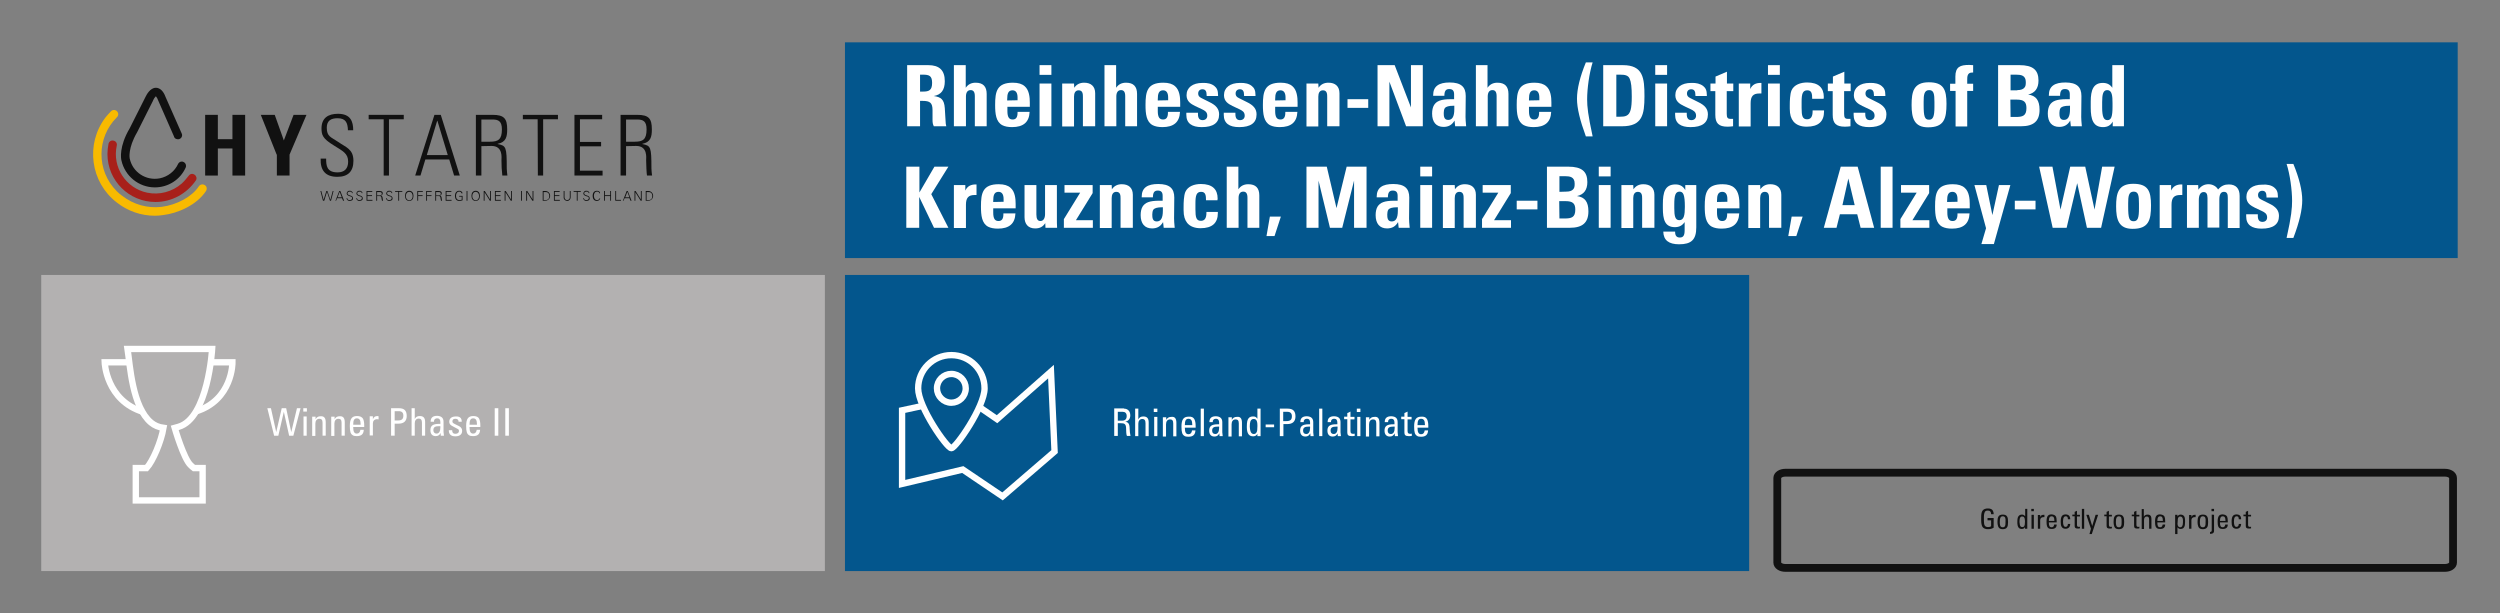 <?xml version="1.0" encoding="utf-8"?>
<!-- Generator: Adobe Illustrator 27.0.0, SVG Export Plug-In . SVG Version: 6.00 Build 0)  -->
<svg version="1.1" id="Ebene_1" xmlns="http://www.w3.org/2000/svg" xmlns:xlink="http://www.w3.org/1999/xlink" x="0px" y="0px"
	 viewBox="0 0 1182 290" style="enable-background:new 0 0 1182 290;" xml:space="preserve">
<rect x="0" y="0" width="1182" height="290" fill="#808080" stroke="none"/>
<style type="text/css">
	.st0{fill:#03568D;}
	.st1{fill:none;stroke:#FFFFFF;stroke-width:3;}
	.st2{enable-background:new    ;}
	.st3{fill:#FFFFFF;}
	.st4{fill:#B3B1B1;}
	.st5{fill:#A8201A;}
	.st6{fill:#F8BA00;}
	.st7{fill:#111111;}
	.st8{fill:none;}
	.st9{fill:none;stroke:#111111;stroke-width:3.691;}
</style>
<g id="Schrift_Pfade">
	<g id="Rheinhessen_00000072990808616623634180000009597812950113147315_">
		<g id="mitte_00000007416469390058354910000013197274519165621430_">
			
				<rect id="Rechteck_1550_00000026863153369953214150000009095177981590854041_" x="399.5" y="130" class="st0" width="427.5" height="140"/>
			<g id="Karte_00000024698877767561174090000004582725744464806827_">
				<path id="Pfad_640_00000106145946592714228390000006345234104607089545_" class="st1" d="M426.5,194v34.8l28.7-6.8l18.8,12.7
					l24.6-21.2l-1.7-37.8l-25.5,22.5L456,187.6L426.5,194z"/>
				<path id="Pfad_641_00000069386187198222545610000001918139792058650519_" class="st0" d="M449.8,211.9
					c2.1,0,15.7-19.6,15.7-28.3s-7-15.7-15.7-15.7s-15.7,7-15.7,15.7C434.1,192.4,447.7,211.9,449.8,211.9"/>
				<path id="Pfad_331_00000007416275351229882250000001375896970218617524_" class="st1" d="M449.8,211.9
					c2.1,0,15.7-19.6,15.7-28.3s-7-15.7-15.7-15.7s-15.7,7-15.7,15.7C434.1,192.4,447.7,211.9,449.8,211.9z"/>
				<path id="Pfad_332_00000041292675474014265270000015367691583044509367_" class="st0" d="M449.8,190.4c3.7,0,6.8-3,6.8-6.8
					c0-3.7-3-6.8-6.8-6.8l0,0c-3.7,0-6.8,3-6.8,6.8l0,0C443,187.3,446.1,190.4,449.8,190.4"/>
				<path id="Pfad_333_00000157290717039076489170000005972876778208705428_" class="st1" d="M449.8,190.4c3.7,0,6.8-3,6.8-6.8
					c0-3.7-3-6.8-6.8-6.8l0,0c-3.7,0-6.8,3-6.8,6.8l0,0C443,187.3,446.1,190.4,449.8,190.4z"/>
			</g>
			<g class="st2">
				<path class="st3" d="M531.4,193.2c1.7,0,3,1.1,3,3.2c0,1.6-0.9,2.7-2.4,3c1.4,0.2,2.1,0.9,2.1,3.3c0,1.2,0.2,2.3,0.4,3.4h-1.7
					c-0.1-0.3-0.3-0.9-0.3-1.5c0-0.8-0.1-2.1-0.1-2.4c-0.1-1.9-1-2.1-2.5-2.1h-1.4v6h-1.7v-13h4.6V193.2z M528.5,194.7v4.2h2
					c1.5,0,2.2-0.8,2.2-2.2c0-1.3-0.7-2-1.9-2H528.5z"/>
				<path class="st3" d="M538.2,193.2v5.1c0.5-1,1.2-1.4,2.4-1.4c1.7,0,2.5,0.9,2.5,2.8v6.5h-1.5v-6.1c0-1.4-0.5-2-1.5-2
					c-1.3,0-1.9,1-1.9,2.2v5.9h-1.5v-13H538.2z"/>
				<path class="st3" d="M547.2,193.2v1.6h-1.7v-1.6H547.2z M547.2,197.1v9.1h-1.5v-9.1H547.2z"/>
				<path class="st3" d="M556.2,199.9v6.4h-1.5v-6.1c0-1.4-0.5-1.9-1.5-1.9c-1.2,0-1.9,0.9-1.9,2.3v5.8h-1.5v-7.9c0-0.2,0-0.8,0-1.2
					h1.6v1.2c0.5-0.9,1.2-1.4,2.4-1.4C555.4,196.9,556.2,197.8,556.2,199.9z"/>
				<path class="st3" d="M564.8,198.4c0.3,0.7,0.5,1.6,0.5,3v0.8h-5.1v0.2c0,2.1,0.6,2.9,1.7,2.9c1,0,1.5-0.6,1.7-1.8h1.6
					c-0.1,2-1.1,3-3.3,3c-0.8,0-1.5-0.1-1.9-0.4c-1-0.6-1.4-1.6-1.4-4.4c0-3.4,1-4.7,3.4-4.7C563.2,196.9,564.2,197.2,564.8,198.4z
					 M563.7,201v-0.3c0-1.9-0.6-2.7-1.8-2.7s-1.7,0.9-1.7,2.9v0.1H563.7z"/>
				<path class="st3" d="M569.2,193.2v13h-1.5v-13H569.2z"/>
				<path class="st3" d="M577.9,199.6v4.8c0,0.4,0.1,1.1,0.2,1.8h-1.5l-0.1-1.3l0,0c-0.5,1-1.2,1.5-2.3,1.5c-1.6,0-2.5-1-2.5-2.8
					c0-2.1,1.1-3,4.1-3h0.6v-0.8c0-1.1-0.4-1.8-1.5-1.8c-1.2,0-1.5,0.8-1.5,1.3c0,0.1,0,0.2,0,0.3h-1.6c0-1.9,1-2.8,3.1-2.8
					C577,196.9,577.9,197.9,577.9,199.6z M574.6,205.2c1.2,0,1.8-1.1,1.8-2.9c0-0.4,0-0.3,0-0.6c-0.1,0-0.4,0-0.6,0
					c-1.8,0-2.7,0.4-2.7,1.9C573.1,204.6,573.6,205.2,574.6,205.2z"/>
				<path class="st3" d="M587.2,199.9v6.4h-1.5v-6.1c0-1.4-0.5-1.9-1.5-1.9c-1.2,0-1.9,0.9-1.9,2.3v5.8h-1.5v-7.9c0-0.2,0-0.8,0-1.2
					h1.6v1.2c0.5-0.9,1.2-1.4,2.4-1.4C586.4,196.9,587.2,197.8,587.2,199.9z"/>
				<path class="st3" d="M596,193.2v13h-1.5v-1.1c-0.4,0.8-1.1,1.2-2,1.2c-1.9,0-3-1.2-3-4.4c0-2.6,0.3-3.4,0.8-4.1
					c0.5-0.7,1.3-0.9,2.2-0.9s1.4,0.2,2,1.1v-4.8H596z M591.2,203.8c0.3,1,0.9,1.4,1.6,1.4c0.5,0,1-0.2,1.3-0.8
					c0.3-0.5,0.4-1.2,0.4-2.8v-0.5c0-2.4-0.7-3-1.8-3c-0.6,0-1.1,0.2-1.5,1.1c-0.2,0.5-0.3,1.4-0.3,2.5
					C591,202.6,591,203.3,591.2,203.8z"/>
				<path class="st3" d="M602.4,200.7v1.3h-4v-1.3H602.4z"/>
				<path class="st3" d="M608.8,193.2c2.5,0,3.7,1.1,3.7,3.7c0,2.4-1.4,3.6-3.8,3.6h-1.9v5.7h-1.7v-13H608.8z M606.7,199.1h1.5
					c2,0,2.6-0.8,2.6-2.3c0-1.4-0.7-2.1-2.2-2.1h-1.9L606.7,199.1L606.7,199.1z"/>
				<path class="st3" d="M620.9,199.6v4.8c0,0.4,0.1,1.1,0.2,1.8h-1.5l-0.1-1.3l0,0c-0.5,1-1.2,1.5-2.3,1.5c-1.6,0-2.5-1-2.5-2.8
					c0-2.1,1.1-3,4.1-3h0.6v-0.8c0-1.1-0.4-1.8-1.5-1.8c-1.2,0-1.5,0.8-1.5,1.3c0,0.1,0,0.2,0,0.3h-1.6c0-1.9,1-2.8,3.1-2.8
					C620,196.9,620.9,197.9,620.9,199.6z M617.6,205.2c1.2,0,1.8-1.1,1.8-2.9c0-0.4,0-0.3,0-0.6c-0.1,0-0.4,0-0.6,0
					c-1.8,0-2.7,0.4-2.7,1.9C616.1,204.6,616.6,205.2,617.6,205.2z"/>
				<path class="st3" d="M625.2,193.2v13h-1.5v-13H625.2z"/>
				<path class="st3" d="M633.8,199.6v4.8c0,0.4,0.1,1.1,0.2,1.8h-1.5l-0.1-1.3l0,0c-0.4,1-1.2,1.5-2.3,1.5c-1.6,0-2.5-1-2.5-2.8
					c0-2.1,1.1-3,4.1-3h0.6v-0.8c0-1.1-0.4-1.8-1.5-1.8c-1.2,0-1.5,0.8-1.5,1.3c0,0.1,0,0.2,0,0.3h-1.6c0-1.9,1-2.8,3.1-2.8
					C633,196.9,633.8,197.9,633.8,199.6z M630.6,205.2c1.2,0,1.8-1.1,1.8-2.9c0-0.4,0-0.3,0-0.6c-0.1,0-0.4,0-0.6,0
					c-1.8,0-2.7,0.4-2.7,1.9C629.1,204.6,629.6,205.2,630.6,205.2z"/>
				<path class="st3" d="M638.5,197.1h1.9v1.2h-1.9v5.5c0,1.1,0.5,1.3,1.3,1.3c0.3,0,0.5,0,0.7-0.1v1.1c-0.5,0.1-1,0.1-1.5,0.1
					c-1.6,0-2-0.6-2-1.8v-6.2h-1.5V197h1.5v-1.7l1.5-0.7V197.1z"/>
				<path class="st3" d="M643.2,193.2v1.6h-1.7v-1.6H643.2z M643.2,197.1v9.1h-1.5v-9.1H643.2z"/>
				<path class="st3" d="M652.2,199.9v6.4h-1.5v-6.1c0-1.4-0.5-1.9-1.5-1.9c-1.2,0-1.9,0.9-1.9,2.3v5.8h-1.5v-7.9c0-0.2,0-0.8,0-1.2
					h1.6v1.2c0.5-0.9,1.2-1.4,2.4-1.4C651.4,196.9,652.2,197.8,652.2,199.9z"/>
				<path class="st3" d="M660.8,199.6v4.8c0,0.4,0.1,1.1,0.2,1.8h-1.5l-0.1-1.3l0,0c-0.5,1-1.2,1.5-2.3,1.5c-1.6,0-2.5-1-2.5-2.8
					c0-2.1,1.1-3,4.1-3h0.6v-0.8c0-1.1-0.4-1.8-1.5-1.8c-1.2,0-1.5,0.8-1.5,1.3c0,0.1,0,0.2,0,0.3h-1.6c0-1.9,1-2.8,3.1-2.8
					C660,196.9,660.8,197.9,660.8,199.6z M657.6,205.2c1.2,0,1.8-1.1,1.8-2.9c0-0.4,0-0.3,0-0.6c-0.1,0-0.4,0-0.6,0
					c-1.8,0-2.7,0.4-2.7,1.9C656.1,204.6,656.6,205.2,657.6,205.2z"/>
				<path class="st3" d="M665.5,197.1h1.9v1.2h-1.9v5.5c0,1.1,0.5,1.3,1.3,1.3c0.3,0,0.5,0,0.7-0.1v1.1c-0.5,0.1-1,0.1-1.5,0.1
					c-1.6,0-2-0.6-2-1.8v-6.2h-1.5V197h1.5v-1.7l1.5-0.7V197.1z"/>
				<path class="st3" d="M674.8,198.4c0.3,0.7,0.5,1.6,0.5,3v0.8h-5.1v0.2c0,2.1,0.6,2.9,1.7,2.9c1,0,1.5-0.6,1.7-1.8h1.6
					c-0.1,2-1.1,3-3.3,3c-0.8,0-1.5-0.1-1.9-0.4c-1-0.6-1.4-1.6-1.4-4.4c0-3.4,1-4.7,3.4-4.7C673.2,196.9,674.2,197.2,674.8,198.4z
					 M673.7,201v-0.3c0-1.9-0.6-2.7-1.8-2.7s-1.7,0.9-1.7,2.9v0.1H673.7z"/>
			</g>
		</g>
		<g id="links_00000069384381221843644100000007712020256202013583_">
			
				<rect id="Rechteck_1537_00000091699000105737665630000012224649678306543016_" x="19.5" y="130" class="st4" width="370.5" height="140"/>
			<g id="Pokal_00000179637590024305106950000016222939367666203535_">
				<path id="Pfad_692_00000039095802103024904470000001228681128902514606_" class="st1" d="M98.5,171.3h11.4
					c0,0,0.2,17.9-17.5,23.3"/>
				<path id="Pfad_693_00000124844039288282820810000010367278763835887031_" class="st1" d="M60.9,171.3H49.5
					c0,0,0.6,18.1,18.3,23.5"/>
				<path id="Pfad_694_00000021114560063969981750000008910955213022845314_" class="st1" d="M77.3,202.3c-1.1,6.5-5,15.7-8,19h-5.1
					v15.3h31.6v-15.3h-4.1c-0.5-0.4-1-0.8-1.5-1.3c-3.3-2.9-7.6-17.7-7.6-17.7l1.8-0.5c14-4,15.9-36.8,15.9-36.8h-40
					c1.2,7.8,2.2,27.3,11.1,34.8C73.1,201.2,75.1,202,77.3,202.3z"/>
			</g>
			<g class="st2">
				<path class="st3" d="M128.1,193l2.5,11.3l2.6-11.3h2.1l2.4,11.3l2.7-11.3h1.7l-3.4,13h-2l-2.5-11.3l-2.6,11.3h-2l-3.2-13H128.1z
					"/>
				<path class="st3" d="M145.1,193v1.6h-1.7V193H145.1z M145,196.9v9.1h-1.5v-9.1H145z"/>
				<path class="st3" d="M154,199.6v6.4h-1.5v-6.1c0-1.4-0.5-1.9-1.5-1.9c-1.2,0-1.9,0.9-1.9,2.3v5.8h-1.5v-7.9c0-0.2,0-0.8,0-1.2
					h1.6v1.2c0.5-0.9,1.2-1.4,2.4-1.4C153.2,196.7,154,197.6,154,199.6z"/>
				<path class="st3" d="M163,199.6v6.4h-1.5v-6.1c0-1.4-0.5-1.9-1.5-1.9c-1.2,0-1.9,0.9-1.9,2.3v5.8h-1.5v-7.9c0-0.2,0-0.8,0-1.2
					h1.6v1.2c0.5-0.9,1.2-1.4,2.4-1.4C162.2,196.7,163,197.6,163,199.6z"/>
				<path class="st3" d="M171.7,198.1c0.3,0.7,0.5,1.6,0.5,3v0.8H167v0.2c0,2.1,0.6,2.9,1.7,2.9c1,0,1.5-0.6,1.7-1.8h1.6
					c-0.1,2-1.1,3-3.3,3c-0.8,0-1.5-0.1-1.9-0.4c-1-0.6-1.4-1.6-1.4-4.4c0-3.4,1-4.7,3.4-4.7C170,196.7,171.1,197,171.7,198.1z
					 M170.5,200.8v-0.3c0-1.9-0.6-2.7-1.8-2.7s-1.7,0.9-1.7,2.9v0.1H170.5z"/>
				<path class="st3" d="M179,196.8v1.5c-0.2,0-0.5-0.1-0.7-0.1c-1.3,0-2,0.8-2,2v5.7h-1.5V198c0-0.2,0-0.6,0-1.2h1.5v1.4
					c0.5-1.1,1-1.5,2.3-1.5C178.7,196.8,178.8,196.8,179,196.8z"/>
				<path class="st3" d="M188.6,193c2.5,0,3.7,1.1,3.7,3.7c0,2.4-1.4,3.6-3.8,3.6h-1.9v5.7h-1.7v-13H188.6z M186.6,198.8h1.5
					c2,0,2.6-0.8,2.6-2.3c0-1.4-0.7-2.1-2.2-2.1h-1.9L186.6,198.8L186.6,198.8z"/>
				<path class="st3" d="M196.1,193v5.1c0.5-1,1.2-1.4,2.4-1.4c1.7,0,2.5,0.9,2.5,2.8v6.5h-1.5v-6.1c0-1.4-0.5-2-1.5-2
					c-1.3,0-1.9,1-1.9,2.2v5.9h-1.5v-13H196.1z"/>
				<path class="st3" d="M209.7,199.4v4.8c0,0.4,0.1,1.1,0.2,1.8h-1.5l-0.1-1.3l0,0c-0.4,1-1.2,1.5-2.3,1.5c-1.6,0-2.5-1-2.5-2.8
					c0-2.1,1.1-3,4.1-3h0.6v-0.8c0-1.1-0.4-1.8-1.5-1.8c-1.2,0-1.5,0.8-1.5,1.3c0,0.1,0,0.2,0,0.3h-1.6c0-1.9,1-2.8,3.1-2.8
					C208.8,196.7,209.7,197.7,209.7,199.4z M206.4,205c1.2,0,1.8-1.1,1.8-2.9c0-0.4,0-0.3,0-0.6c-0.1,0-0.4,0-0.6,0
					c-1.8,0-2.7,0.4-2.7,1.9C204.9,204.4,205.5,205,206.4,205z"/>
				<path class="st3" d="M218.3,199.2v0.2h-1.5v-0.1c0-0.8-0.5-1.3-1.5-1.3c-0.9,0-1.4,0.4-1.4,1.2c0,0.9,0.6,1,3.2,2.3
					c0.9,0.5,1.4,1.2,1.4,2.2c0,1.7-1.2,2.6-3.2,2.6s-3.1-0.9-3.1-2.8v-0.1h1.6v0.1c0,1.1,0.5,1.6,1.5,1.6s1.7-0.5,1.7-1.3
					c0-0.4-0.1-0.8-0.6-1c-0.5-0.3-1.2-0.6-1.7-0.9c-0.4-0.2-0.7-0.4-1.1-0.6c-0.9-0.5-1.2-1.2-1.2-1.9c0-1.6,1.2-2.5,3.1-2.5
					C217.3,196.8,218.3,197.6,218.3,199.2z"/>
				<path class="st3" d="M226.6,198.1c0.3,0.7,0.5,1.6,0.5,3v0.8H222v0.2c0,2.1,0.6,2.9,1.7,2.9c1,0,1.5-0.6,1.7-1.8h1.6
					c-0.1,2-1.1,3-3.3,3c-0.8,0-1.5-0.1-1.9-0.4c-1-0.6-1.4-1.6-1.4-4.4c0-3.4,1-4.7,3.4-4.7C225,196.7,226.1,197,226.6,198.1z
					 M225.5,200.8v-0.3c0-1.9-0.6-2.7-1.8-2.7s-1.7,0.9-1.7,2.9v0.1H225.5z"/>
				<path class="st3" d="M235.6,193v13h-1.7v-13H235.6z"/>
				<path class="st3" d="M240.6,193v13h-1.7v-13H240.6z"/>
			</g>
		</g>
		<g id="oben_00000089539356507963840580000016300770599998125202_">
			<path id="Pfad_836_00000018198481126478565820000011176825519243963020_" class="st0" d="M399.5,20H1162v102H399.5V20z"/>
			<g class="st2">
				<path class="st3" d="M438.9,30.8c5.2,0,7.8,2.4,7.8,7.6c0,4.1-1.7,6.4-5.2,7c3.4,0.5,4.9,1.6,5.2,5.7l0.3,5
					c0.1,2.2,0.2,3,0.4,3.6h-5.9c-0.5-1.1-0.6-1.7-0.6-3.2v-4.4c0-3.5-1.2-4.4-4.7-4.4H435v12h-6.1V30.8H438.9z M435,43.3h1.4
					c2.8,0,4.3-0.6,4.3-4.1c0-3.4-1.4-3.9-4.4-3.9H435V43.3z"/>
				<path class="st3" d="M456.6,30.8v10.7c1.1-1.6,2.6-2.4,4.7-2.4c3.5,0,5.2,1.8,5.2,5.3v15.3h-5.6V45.5c0-2.1-0.7-2.9-2-2.9
					c-1.5,0-2.2,1.2-2.2,3v14.1H451V30.8H456.6z"/>
				<path class="st3" d="M476.3,50.5v2c0,2.9,0.8,4,2.5,4c1.6,0,2.3-1.1,2.3-3.2v-0.4h5.7c-0.2,4.9-3,7.2-8.3,7.2
					c-1.9,0-3.4-0.3-4.6-0.9c-3-1.6-3.4-5.3-3.4-9.6c0-6.3,0.8-10.5,8.4-10.5c2.6,0,4.4,0.6,5.6,1.7c2.1,1.8,2.4,5.2,2.4,7.6v1v1.1
					C486.9,50.5,476.3,50.5,476.3,50.5z M481.1,47.4v-1.3c0-2.2-0.8-3.4-2.4-3.4c-2,0-2.5,1.6-2.5,4.2v0.6L481.1,47.4L481.1,47.4z"
					/>
				<path class="st3" d="M497.1,30.8v4.6h-5.6v-4.6C491.5,30.8,497.1,30.8,497.1,30.8z M497.1,39.5v20.2h-5.6V39.5H497.1z"/>
				<path class="st3" d="M517.6,59.7H512V45.9c0-1.3,0-3.2-2-3.2c-1.6,0-2.2,1.3-2.2,3v14.1h-5.6V39.5h5.6l0.1,2
					c1.1-1.6,2.6-2.4,4.7-2.4c3.2,0,5.2,1.7,5.2,5v15.6H517.6z"/>
				<path class="st3" d="M527.7,30.8v10.7c1.1-1.6,2.6-2.4,4.7-2.4c3.5,0,5.2,1.8,5.2,5.3v15.3H532V45.5c0-2.1-0.7-2.9-2-2.9
					c-1.5,0-2.2,1.2-2.2,3v14.1h-5.6V30.8H527.7z"/>
				<path class="st3" d="M547.4,50.5v2c0,2.9,0.8,4,2.5,4c1.6,0,2.3-1.1,2.3-3.2v-0.4h5.7c-0.2,4.9-3,7.2-8.3,7.2
					c-1.9,0-3.4-0.3-4.6-0.9c-3-1.6-3.4-5.3-3.4-9.6c0-6.3,0.8-10.5,8.4-10.5c2.6,0,4.4,0.6,5.6,1.7c2.1,1.8,2.4,5.2,2.4,7.6v1v1.1
					C558,50.5,547.4,50.5,547.4,50.5z M552.3,47.4v-1.3c0-2.2-0.8-3.4-2.4-3.4c-2,0-2.5,1.6-2.5,4.2v0.6L552.3,47.4L552.3,47.4z"/>
				<path class="st3" d="M574.2,40.7c1.1,0.9,1.7,2,1.7,4.3v0.4h-5.4V45c0-1.9-0.6-2.8-2-2.8c-1.2,0-2,0.8-2,2
					c0,0.9,0.3,1.6,1.6,2.2l3.6,1.8c3.4,1.6,4.7,3.4,4.7,5.9c0,4-2.8,6-8.2,6c-4.7,0-7.3-1.8-7.3-5.8c0-0.2,0-0.4,0-1h5.5V54
					c0,2,0.8,2.8,2.2,2.8c1.3,0,2.2-0.8,2.2-2.1c0-1.8-1.2-2.4-2.4-3l-3.4-1.6c-2-1-4-2.2-4-5.1c0-3.6,2.9-5.8,7.5-5.8
					C570.9,39.1,572.9,39.6,574.2,40.7z"/>
				<path class="st3" d="M591.9,40.7c1.1,0.9,1.7,2,1.7,4.3v0.4h-5.4V45c0-1.9-0.6-2.8-2-2.8c-1.2,0-2,0.8-2,2
					c0,0.9,0.3,1.6,1.6,2.2l3.6,1.8c3.4,1.6,4.7,3.4,4.7,5.9c0,4-2.8,6-8.2,6c-4.7,0-7.3-1.8-7.3-5.8c0-0.2,0-0.4,0-1h5.5V54
					c0,2,0.8,2.8,2.2,2.8c1.3,0,2.2-0.8,2.2-2.1c0-1.8-1.2-2.4-2.4-3l-3.4-1.6c-2-1-4-2.2-4-5.1c0-3.6,2.9-5.8,7.5-5.8
					C588.7,39.1,590.6,39.6,591.9,40.7z"/>
				<path class="st3" d="M602.9,50.5v2c0,2.9,0.8,4,2.5,4c1.6,0,2.3-1.1,2.3-3.2v-0.4h5.7c-0.2,4.9-3,7.2-8.3,7.2
					c-1.9,0-3.4-0.3-4.6-0.9c-3-1.6-3.4-5.3-3.4-9.6c0-6.3,0.8-10.5,8.4-10.5c2.6,0,4.4,0.6,5.6,1.7c2.1,1.8,2.4,5.2,2.4,7.6v1v1.1
					C613.5,50.5,602.9,50.5,602.9,50.5z M607.8,47.4v-1.3c0-2.2-0.8-3.4-2.4-3.4c-2,0-2.5,1.6-2.5,4.2v0.6L607.8,47.4L607.8,47.4z"
					/>
				<path class="st3" d="M633.1,59.7h-5.6V45.9c0-1.3,0-3.2-2-3.2c-1.6,0-2.2,1.3-2.2,3v14.1h-5.6V39.5h5.6l0.1,2
					c1.1-1.6,2.6-2.4,4.7-2.4c3.2,0,5.2,1.7,5.2,5v15.6H633.1z"/>
				<path class="st3" d="M646.9,46.9V51h-9.8v-4.1H646.9z"/>
				<path class="st3" d="M659.4,30.8l7.7,20v-20h5.6v28.9h-7.9l-7.9-21.1v21.1h-5.6V30.8H659.4z"/>
				<path class="st3" d="M692.9,55.3c0,0.6,0.1,2.8,0.3,4.4H688l-0.3-2.7c-1.2,2.1-2.9,3-5.2,3c-3.5,0-5.4-2.3-5.4-6.3
					c0-1.6,0.3-3,0.9-4c1.2-1.9,3.2-2.8,8-2.8h1.5v-2.3c0-1.6-0.6-2.5-2.3-2.5c-1.6,0-2.3,0.9-2.3,3.2h-5.3V45c0-4.3,2.8-6,7.8-6
					c5.4,0,7.6,2.1,7.6,6.4L692.9,55.3L692.9,55.3z M687.6,51.6V50h-0.4c-2.2,0-3.4,0.4-4,1c-0.5,0.6-0.6,1.8-0.6,2.4
					c0,1.5,0.1,3.3,2.1,3.3C686.6,56.7,687.6,55.2,687.6,51.6z"/>
				<path class="st3" d="M703.3,30.8v10.7c1.1-1.6,2.6-2.4,4.7-2.4c3.5,0,5.2,1.8,5.2,5.3v15.3h-5.6V45.5c0-2.1-0.7-2.9-2-2.9
					c-1.5,0-2.2,1.2-2.2,3v14.1h-5.6V30.8H703.3z"/>
				<path class="st3" d="M722.9,50.5v2c0,2.9,0.8,4,2.5,4c1.6,0,2.3-1.1,2.3-3.2v-0.4h5.7c-0.2,4.9-3,7.2-8.3,7.2
					c-1.9,0-3.4-0.3-4.6-0.9c-3-1.6-3.4-5.3-3.4-9.6c0-6.3,0.8-10.5,8.4-10.5c2.6,0,4.4,0.6,5.6,1.7c2.1,1.8,2.4,5.2,2.4,7.6v1v1.1
					C733.5,50.5,722.9,50.5,722.9,50.5z M727.8,47.4v-1.3c0-2.2-0.8-3.4-2.4-3.4c-2,0-2.5,1.6-2.5,4.2v0.6L727.8,47.4L727.8,47.4z"
					/>
				<path class="st3" d="M753,29.5c-1.6,5-2.6,12.4-2.6,17.5c0,3.5,0.4,7.3,2.6,17.5h-3.2c-2.8-7.6-4.2-13.4-4.2-17.8
					c0-4.6,1.4-10.4,4.2-17.2H753z"/>
				<path class="st3" d="M767.3,30.8c9.6,0,10.2,6.1,10.2,14.7c0,8.7-1,14.2-10.6,14.2H758V30.8H767.3z M764.2,55.2h1.5
					c1.4,0,2.5-0.1,3.3-0.5c1.9-0.9,2.5-3.4,2.5-9c0-4.4-0.3-7-1-8.5c-0.7-1.6-2.2-1.9-4.6-1.9h-1.7V55.2z"/>
				<path class="st3" d="M788.2,30.8v4.6h-5.6v-4.6C782.6,30.8,788.2,30.8,788.2,30.8z M788.2,39.5v20.2h-5.6V39.5H788.2z"/>
				<path class="st3" d="M805.3,40.7c1.1,0.9,1.7,2,1.7,4.3v0.4h-5.4V45c0-1.9-0.6-2.8-2-2.8c-1.2,0-2,0.8-2,2
					c0,0.9,0.3,1.6,1.6,2.2l3.6,1.8c3.4,1.6,4.7,3.4,4.7,5.9c0,4-2.8,6-8.2,6c-4.7,0-7.3-1.8-7.3-5.8c0-0.2,0-0.4,0-1h5.5V54
					c0,2,0.8,2.8,2.2,2.8c1.3,0,2.2-0.8,2.2-2.1c0-1.8-1.2-2.4-2.4-3l-3.4-1.6c-2-1-4-2.2-4-5.1c0-3.6,2.9-5.8,7.5-5.8
					C802,39.1,803.9,39.6,805.3,40.7z"/>
				<path class="st3" d="M816.4,39.5h3.1v3.6h-3.1v10.7c0,1.8,0.4,2.4,1.8,2.4c0.4,0,0.8,0,1.2,0v3.5c-0.8,0.1-1.7,0.2-2.6,0.2
					c-4.2,0-5.8-1.6-5.8-5.6V43.1h-2.3v-3.6h2.4v-3.3l5.4-2.3v5.6H816.4z"/>
				<path class="st3" d="M832.7,44.2c-0.4,0-0.8,0-0.9,0c-2.9,0-4.1,1.3-4.1,4.6v11h-5.6V39.5h5.4v2.6c1-2.1,2.6-2.9,5-2.9h0.3v5
					H832.7z"/>
				<path class="st3" d="M841.5,30.8v4.6h-5.6v-4.6C835.9,30.8,841.5,30.8,841.5,30.8z M841.5,39.5v20.2h-5.6V39.5H841.5z"/>
				<path class="st3" d="M862.2,46.7h-5.4c0-2.3-0.2-4-2.3-4c-2.2,0-2.7,1.7-2.7,5.4V51c0,3.8,0.4,5.4,2.6,5.4
					c1.8,0,2.6-1.3,2.6-3.8v-0.4h5.4v0.5c0,4.7-2.6,7.2-8.2,7.2c-2.7,0-4.9-0.8-6.3-2.5c-1.1-1.4-1.7-3.2-1.7-6v-1.6
					c0-2.1,0.1-5.2,0.8-7c1.2-2.8,4.4-3.8,7.4-3.8c5.4,0,7.9,2.5,7.9,6.9L862.2,46.7L862.2,46.7z"/>
				<path class="st3" d="M871.9,39.5h3.1v3.6h-3.1v10.7c0,1.8,0.4,2.4,1.8,2.4c0.4,0,0.8,0,1.2,0v3.5c-0.8,0.1-1.7,0.2-2.6,0.2
					c-4.2,0-5.8-1.6-5.8-5.6V43.1h-2.3v-3.6h2.4v-3.3l5.4-2.3v5.6H871.9z"/>
				<path class="st3" d="M889.7,40.7c1.1,0.9,1.7,2,1.7,4.3v0.4H886V45c0-1.9-0.6-2.8-2-2.8c-1.2,0-2,0.8-2,2c0,0.9,0.3,1.6,1.6,2.2
					l3.6,1.8c3.4,1.6,4.7,3.4,4.7,5.9c0,4-2.8,6-8.2,6c-4.7,0-7.3-1.8-7.3-5.8c0-0.2,0-0.4,0-1h5.5V54c0,2,0.8,2.8,2.2,2.8
					c1.3,0,2.2-0.8,2.2-2.1c0-1.8-1.2-2.4-2.4-3l-3.4-1.6c-2-1-4-2.2-4-5.1c0-3.6,2.9-5.8,7.5-5.8C886.4,39.1,888.4,39.6,889.7,40.7
					z"/>
				<path class="st3" d="M911.6,60.2c-6.6,0-7.8-4.4-7.8-10.6c0-6.1,0.9-10.7,8.1-10.7c7,0,8.4,3.4,8.4,10.2
					C920.3,56.1,919.2,60.2,911.6,60.2z M914.6,50.6v-2.4c0-3.8-0.3-5.6-2.5-5.6c-2.4,0-2.6,2.4-2.6,5.5v1.5c0,5.6,0.5,7,2.6,7
					C914,56.6,914.6,54.9,914.6,50.6z"/>
				<path class="st3" d="M932.9,34.3c-0.3,0-0.4,0-0.5,0c-2.3,0-2.3,2-2.3,3.5v1.8h2.8V43h-2.8v16.8h-5.5V43H922v-3.4h2.5v-3.4
					c0-4.6,2.3-5.5,6.5-5.5c0.4,0,0.8,0,1.9,0.1V34.3z"/>
				<path class="st3" d="M954.8,30.8c6.4,0,9,2.3,9,7.3c0,3.7-1.7,5.9-4.9,6.6c3.7,0.5,5.4,2.7,5.4,7.2c0,5.4-2.8,7.8-8.8,7.8h-10.8
					V30.8H954.8z M953.8,42.6c1.7,0,2.6-0.4,3.2-1c0.7-0.7,0.8-1.4,0.8-2.8c0-3.2-2.3-3.5-4.6-3.5h-2.6v7.4h3.2V42.6z M950.6,55.3
					h2.4c3.3,0,5.1-0.5,5.1-4.2c0-2.9-1.2-4-4.6-4h-3L950.6,55.3L950.6,55.3z"/>
				<path class="st3" d="M984,55.3c0,0.6,0.1,2.8,0.3,4.4h-5.2l-0.3-2.7c-1.2,2.1-2.9,3-5.2,3c-3.5,0-5.4-2.3-5.4-6.3
					c0-1.6,0.3-3,0.9-4c1.2-1.9,3.2-2.8,8-2.8h1.5v-2.3c0-1.6-0.6-2.5-2.3-2.5c-1.6,0-2.3,0.9-2.3,3.2h-5.3V45c0-4.3,2.8-6,7.8-6
					c5.4,0,7.6,2.1,7.6,6.4L984,55.3L984,55.3z M978.7,51.6V50h-0.4c-2.2,0-3.4,0.4-4,1c-0.5,0.6-0.6,1.8-0.6,2.4
					c0,1.5,0.1,3.3,2.1,3.3C977.7,56.7,978.7,55.2,978.7,51.6z"/>
				<path class="st3" d="M1004.2,30.8v28.9h-5.3v-2.2c-1,1.8-2.5,2.6-4.6,2.6c-4.6,0-5.8-3.6-5.8-9.2V48c0-5.5,1.3-8.8,5.7-8.8
					c2,0,3.4,0.7,4.5,2.3V30.8H1004.2z M998.8,48.8c0-3.4-0.2-6.2-2.5-6.2c-2,0-2.4,2.1-2.4,5.7v2.5c0,4.5,0.8,6,2.5,6
					c1.8,0,2.4-1.7,2.4-6.4V48.8z"/>
				<path class="st3" d="M434.7,78.8V91l7.1-12.2h6.6l-8.1,13l8.1,15.9h-6.8l-7-14.6v14.6h-6.1V78.8H434.7z"/>
				<path class="st3" d="M461.7,92.2c-0.4,0-0.8,0-0.9,0c-2.9,0-4.1,1.3-4.1,4.6v11H451V87.5h5.4v2.6c1-2.1,2.6-2.9,5-2.9h0.3
					L461.7,92.2L461.7,92.2z"/>
				<path class="st3" d="M469.6,98.5v2c0,2.9,0.8,4,2.5,4c1.6,0,2.3-1.1,2.3-3.2v-0.4h5.7c-0.2,4.9-3,7.2-8.3,7.2
					c-1.9,0-3.4-0.3-4.6-0.9c-3-1.6-3.4-5.3-3.4-9.6c0-6.3,0.8-10.5,8.4-10.5c2.6,0,4.4,0.6,5.6,1.7c2.1,1.8,2.4,5.2,2.4,7.6v1v1.1
					C480.2,98.5,469.6,98.5,469.6,98.5z M474.5,95.4v-1.3c0-2.2-0.8-3.4-2.4-3.4c-2,0-2.5,1.6-2.5,4.2v0.6L474.5,95.4L474.5,95.4z"
					/>
				<path class="st3" d="M490,87.5v13.9c0,2.1,0.6,3.1,1.9,3.1c1.4,0,2.2-1.3,2.2-3.2V87.5h5.6v16c0,1,0,2.8,0.1,4.2h-5.5l-0.1-2.2
					c-1.2,1.8-2.6,2.5-4.8,2.5c-3.3,0-5-2.1-5-5.3V87.5H490z"/>
				<path class="st3" d="M516.6,87.5v3.8l-7.9,12.8h8v3.6H503v-4.1l7.7-12.5h-7.4v-3.6C503.3,87.5,516.6,87.5,516.6,87.5z"/>
				<path class="st3" d="M535.4,107.7h-5.6V93.9c0-1.3,0-3.2-2-3.2c-1.6,0-2.2,1.3-2.2,3v14.1H520V87.5h5.6l0.1,2
					c1.1-1.6,2.6-2.4,4.7-2.4c3.2,0,5.2,1.7,5.2,5v15.6H535.4z"/>
				<path class="st3" d="M555.1,103.3c0,0.6,0.1,2.8,0.3,4.4h-5.2l-0.3-2.7c-1.2,2.1-2.9,3-5.2,3c-3.5,0-5.4-2.3-5.4-6.3
					c0-1.6,0.3-3,0.9-4c1.2-1.9,3.2-2.8,8-2.8h1.5v-2.3c0-1.6-0.6-2.5-2.3-2.5c-1.6,0-2.3,0.9-2.3,3.2h-5.3V93c0-4.3,2.8-6,7.8-6
					c5.4,0,7.6,2.1,7.6,6.4L555.1,103.3L555.1,103.3z M549.8,99.6V98h-0.4c-2.2,0-3.4,0.4-4,1c-0.5,0.6-0.6,1.8-0.6,2.4
					c0,1.5,0.1,3.3,2.1,3.3C548.8,104.7,549.8,103.2,549.8,99.6z"/>
				<path class="st3" d="M575.6,94.7h-5.4c0-2.3-0.2-4-2.3-4c-2.2,0-2.7,1.7-2.7,5.4V99c0,3.8,0.4,5.4,2.6,5.4
					c1.8,0,2.6-1.3,2.6-3.8v-0.4h5.4v0.5c0,4.7-2.6,7.2-8.2,7.2c-2.7,0-4.9-0.8-6.3-2.5c-1.1-1.4-1.7-3.2-1.7-6v-1.6
					c0-2.1,0.1-5.2,0.8-7c1.2-2.8,4.4-3.8,7.4-3.8c5.4,0,7.9,2.5,7.9,6.9L575.6,94.7L575.6,94.7z"/>
				<path class="st3" d="M585.5,78.8v10.7c1.1-1.6,2.6-2.4,4.7-2.4c3.5,0,5.2,1.8,5.2,5.3v15.3h-5.6V93.5c0-2.1-0.7-2.9-2-2.9
					c-1.5,0-2.2,1.2-2.2,3v14.1H580V78.8H585.5z"/>
				<path class="st3" d="M605.6,102.4l-3,9.2h-3.8l1.6-9.2H605.6z"/>
				<path class="st3" d="M627.3,78.8l4.6,19.6l4.8-19.6h9.4v28.9h-5.9V85.4l-5.6,22.3h-5.8l-5.4-22.3v22.3h-5.7V78.8H627.3z"/>
				<path class="st3" d="M666.2,103.3c0,0.6,0.1,2.8,0.3,4.4h-5.2L661,105c-1.2,2.1-2.9,3-5.2,3c-3.5,0-5.4-2.3-5.4-6.3
					c0-1.6,0.3-3,0.9-4c1.2-1.9,3.2-2.8,8-2.8h1.5v-2.3c0-1.6-0.6-2.5-2.3-2.5c-1.6,0-2.3,0.9-2.3,3.2h-5.3V93c0-4.3,2.8-6,7.8-6
					c5.4,0,7.6,2.1,7.6,6.4L666.2,103.3L666.2,103.3z M660.9,99.6V98h-0.4c-2.2,0-3.4,0.4-4,1c-0.5,0.6-0.6,1.8-0.6,2.4
					c0,1.5,0.1,3.3,2.1,3.3C659.9,104.7,660.9,103.2,660.9,99.6z"/>
				<path class="st3" d="M677.1,78.8v4.6h-5.6v-4.6H677.1z M677.1,87.5v20.2h-5.6V87.5H677.1z"/>
				<path class="st3" d="M697.6,107.7H692V93.9c0-1.3,0-3.2-2-3.2c-1.6,0-2.2,1.3-2.2,3v14.1h-5.6V87.5h5.6l0.1,2
					c1.1-1.6,2.6-2.4,4.7-2.4c3.2,0,5.2,1.7,5.2,5v15.6H697.6z"/>
				<path class="st3" d="M714.3,87.5v3.8l-7.9,12.8h8v3.6h-13.7v-4.1l7.7-12.5H701v-3.6C701,87.5,714.3,87.5,714.3,87.5z"/>
				<path class="st3" d="M726.9,94.9V99h-9.8v-4.1H726.9z"/>
				<path class="st3" d="M741.5,78.8c6.4,0,9,2.3,9,7.3c0,3.7-1.7,5.9-4.9,6.6c3.7,0.5,5.4,2.7,5.4,7.2c0,5.4-2.8,7.8-8.8,7.8h-10.8
					V78.8H741.5z M740.5,90.6c1.7,0,2.6-0.4,3.2-1c0.7-0.7,0.8-1.4,0.8-2.8c0-3.2-2.3-3.5-4.6-3.5h-2.6v7.4L740.5,90.6L740.5,90.6z
					 M737.3,103.3h2.4c3.3,0,5.1-0.5,5.1-4.2c0-2.9-1.2-4-4.6-4h-3L737.3,103.3L737.3,103.3z"/>
				<path class="st3" d="M761.5,78.8v4.6h-5.6v-4.6H761.5z M761.5,87.5v20.2h-5.6V87.5H761.5z"/>
				<path class="st3" d="M782,107.7h-5.6V93.9c0-1.3,0-3.2-2-3.2c-1.6,0-2.2,1.3-2.2,3v14.1h-5.6V87.5h5.6l0.1,2
					c1.1-1.6,2.6-2.4,4.7-2.4c3.2,0,5.2,1.7,5.2,5v15.6H782z"/>
				<path class="st3" d="M796.6,87.5h5.4v20c0,5.8-2.3,8-8.1,8c-4.9,0-7.4-1.9-7.5-6h5.6v0.2c0,1.7,0.7,2.6,2.2,2.6
					c1.6,0,2.3-0.9,2.3-3.4V105c-1.1,1.6-2.5,2.4-4.6,2.4c-4.8,0-5.7-3.7-5.7-9v-1.8c0-5.7,1-9.4,6-9.4c2.2,0,3.7,1,4.6,2.7v-2.4
					H796.6z M794.1,90.6c-2,0-2.5,1.9-2.5,6.1v1.7c0,3.7,0.4,5.7,2.4,5.7c2.2,0,2.6-2.5,2.6-6.3C796.6,92.2,795.9,90.6,794.1,90.6z"
					/>
				<path class="st3" d="M811.8,98.5v2c0,2.9,0.8,4,2.5,4c1.6,0,2.3-1.1,2.3-3.2v-0.4h5.7c-0.2,4.9-3,7.2-8.3,7.2
					c-1.9,0-3.4-0.3-4.6-0.9c-3-1.6-3.4-5.3-3.4-9.6c0-6.3,0.8-10.5,8.4-10.5c2.6,0,4.4,0.6,5.6,1.7c2.1,1.8,2.4,5.2,2.4,7.6v1v1.1
					C822.4,98.5,811.8,98.5,811.8,98.5z M816.7,95.4v-1.3c0-2.2-0.8-3.4-2.4-3.4c-2,0-2.5,1.6-2.5,4.2v0.6L816.7,95.4L816.7,95.4z"
					/>
				<path class="st3" d="M842,107.7h-5.6V93.9c0-1.3,0-3.2-2-3.2c-1.6,0-2.2,1.3-2.2,3v14.1h-5.6V87.5h5.6l0.1,2
					c1.1-1.6,2.6-2.4,4.7-2.4c3.2,0,5.2,1.7,5.2,5v15.6H842z"/>
				<path class="st3" d="M852.3,102.4l-3,9.2h-3.8l1.6-9.2H852.3z"/>
				<path class="st3" d="M878.3,78.8l7.8,28.9h-6.4l-1.6-6.4h-8.2l-1.6,6.4h-6l8-28.9H878.3z M871.1,97h5.8l-3-12.6L871.1,97z"/>
				<path class="st3" d="M894.8,78.8v28.9h-5.6V78.8H894.8z"/>
				<path class="st3" d="M912.1,87.5v3.8l-7.9,12.8h8v3.6h-13.7v-4.1l7.7-12.5h-7.4v-3.6C898.8,87.5,912.1,87.5,912.1,87.5z"/>
				<path class="st3" d="M920.7,98.5v2c0,2.9,0.8,4,2.5,4c1.6,0,2.3-1.1,2.3-3.2v-0.4h5.7c-0.2,4.9-3,7.2-8.3,7.2
					c-1.9,0-3.4-0.3-4.6-0.9c-3-1.6-3.4-5.3-3.4-9.6c0-6.3,0.8-10.5,8.4-10.5c2.6,0,4.4,0.6,5.6,1.7c2.1,1.8,2.4,5.2,2.4,7.6v1v1.1
					C931.3,98.5,920.7,98.5,920.7,98.5z M925.5,95.4v-1.3c0-2.2-0.8-3.4-2.4-3.4c-2,0-2.5,1.6-2.5,4.2v0.6L925.5,95.4L925.5,95.4z"
					/>
				<path class="st3" d="M939.1,87.5l2.9,14.2l3.1-14.2h5.4l-7.8,27.9h-5.9l2.2-7.5l-5.5-20.4H939.1z"/>
				<path class="st3" d="M962.4,94.9V99h-9.8v-4.1H962.4z"/>
				<path class="st3" d="M970.4,78.8l3.8,20.3l4.6-20.3h7.1l4.4,20.3l3.6-20.3h5.9l-6.4,28.9h-6.7l-4.6-21.1l-5,21.1h-6.6l-6.4-28.9
					H970.4z"/>
				<path class="st3" d="M1008.3,108.2c-6.6,0-7.8-4.4-7.8-10.6c0-6.1,0.9-10.7,8.1-10.7c7,0,8.4,3.4,8.4,10.2
					C1017,104.1,1015.9,108.2,1008.3,108.2z M1011.3,98.6v-2.4c0-3.8-0.3-5.6-2.5-5.6c-2.4,0-2.6,2.4-2.6,5.5v1.5c0,5.6,0.5,7,2.6,7
					C1010.8,104.6,1011.3,102.9,1011.3,98.6z"/>
				<path class="st3" d="M1031.7,92.2c-0.4,0-0.8,0-0.9,0c-2.9,0-4.1,1.3-4.1,4.6v11h-5.6V87.5h5.4v2.6c1-2.1,2.6-2.9,5-2.9h0.3v5
					H1031.7z"/>
				<path class="st3" d="M1053.8,87.2c3.4,0,5.1,2,5.1,5.4v15.2h-5.6V93.6c0-1.6-0.2-2.9-1.8-2.9c-1.5,0-2.2,1.2-2.2,3.7v13.2h-5.6
					v-14c0-2-0.6-2.8-1.8-2.8c-1.5,0-2.3,1.4-2.3,3.8v13.1h-5.6V87.5h5.3l0.1,2.2c1.2-1.8,2.9-2.6,4.8-2.6s3.7,1,4.5,2.5
					C1050.3,87.8,1051.8,87.2,1053.8,87.2z"/>
				<path class="st3" d="M1075.3,88.7c1.1,0.9,1.7,2,1.7,4.3v0.4h-5.4V93c0-1.9-0.6-2.8-2-2.8c-1.2,0-2,0.8-2,2
					c0,0.9,0.3,1.6,1.6,2.2l3.6,1.8c3.4,1.6,4.7,3.4,4.7,5.9c0,4-2.8,6-8.2,6c-4.7,0-7.3-1.8-7.3-5.8c0-0.2,0-0.4,0-1h5.5v0.8
					c0,2,0.8,2.8,2.2,2.8c1.3,0,2.2-0.8,2.2-2.1c0-1.8-1.2-2.4-2.4-3l-3.4-1.6c-2-1-4-2.2-4-5.1c0-3.6,2.9-5.8,7.5-5.8
					C1072,87.1,1074,87.6,1075.3,88.7z"/>
				<path class="st3" d="M1084.3,77.5c2.8,6.8,4.2,12.6,4.2,17.2c0,4.4-1.3,10.2-4.2,17.8h-3.2c2.3-10.2,2.6-14.3,2.6-17.5
					c0-5.1-1-12.6-2.6-17.5H1084.3z"/>
			</g>
		</g>
		<g id="Logo_00000146481024242046141760000005784424676099831456_">
			<path id="Pfad_642_00000031910476234203974090000013484761529015318961_" class="st5" d="M73.5,95.5c-12.5,0-22.7-10.1-22.7-22.7
				c0-1.6,0.2-3.2,0.5-4.8c0.2-1.1,1.3-1.8,2.4-1.5c1.1,0.2,1.8,1.3,1.5,2.4l0,0C53,79,59.5,89,69.6,91.1c5.8,1.2,11.8-0.4,16.3-4.3
				c1.2-1.1,2.3-2.4,3.3-3.7c0.6-0.9,1.8-1.2,2.8-0.5c0.9,0.6,1.2,1.8,0.6,2.7C88.2,91.7,81.1,95.5,73.5,95.5L73.5,95.5z"/>
			<path id="Pfad_643_00000122718991518407318530000004716641559390698923_" class="st6" d="M73.2,102c-6.5,0-12.8-2.2-17.9-6.2
				c-12.6-9.6-15-27.7-5.4-40.3c0.8-1,1.7-2,2.6-2.9c0.8-0.8,2-0.8,2.8,0s0.8,2,0,2.8c-9.7,9.6-9.8,25.3-0.1,35
				c0.8,0.8,1.7,1.6,2.6,2.2c5.3,4.1,11.9,6,18.6,5.2c7.2-0.9,14.4-4.8,17.6-9.7c0.6-0.9,1.8-1.2,2.8-0.6s1.2,1.8,0.6,2.8l0,0
				C93,97,84,100.9,77,101.7C75.6,101.9,74.4,102,73.2,102z"/>
			<path id="Pfad_644_00000009587454633689238540000005901439146023688579_" class="st7" d="M73.2,88.6c-7.6,0-14.2-5.4-15.8-12.8
				c-0.2-0.7-1.2-6.5,3.9-15.1l7.5-14.9c0.4-0.8,2.1-4.3,4.9-4.3h0.1c2.8,0.1,4.1,3.3,4.5,4.4l7.6,17.2c0.5,1,0,2.2-1,2.6
				s-2.2,0-2.6-1c0,0,0,0,0-0.1l-7.6-17.3c-0.2-0.6-0.5-1.2-1-1.8c-0.5,0.5-1,1.2-1.3,1.9v0.1l-7.6,15.1c-4.4,7.5-3.5,12.2-3.5,12.2
				c1.3,6.6,7.7,10.8,14.3,9.5c3.8-0.8,7-3.3,8.6-6.8c0.5-1,1.7-1.4,2.6-0.9c1,0.5,1.4,1.6,1,2.6C85.2,85,79.5,88.6,73.2,88.6
				L73.2,88.6z"/>
			<path id="Pfad_645_00000182525372328622300270000006728402547927363242_" class="st7" d="M109.9,65.8V54.3h6V83h-6V70.2H103V83
				h-6V54.3h6v11.5H109.9z"/>
			<path id="Pfad_646_00000113337178134155740570000009464605637127246721_" class="st7" d="M130.8,73.1l-7.5-18.8h6.6l4.3,12.1
				l4.6-12.1h6.1l-8,18.8V83h-6v-9.9H130.8z"/>
			<path id="Pfad_647_00000023281566622702217080000007824039402355763365_" class="st7" d="M153.3,94.9h-0.6l-1.2-4.6h0.4l1.1,4.2
				l0,0l1.3-4.2h0.5l1.4,4.2l0,0l1.1-4.2h0.4l-1.2,4.6H156l-1.4-4.2l0,0L153.3,94.9z"/>
			<path id="Pfad_648_00000070803434807924444940000015948810357149795509_" class="st7" d="M158.6,94.9l1.8-4.6h0.5l1.8,4.6h-0.5
				l-0.5-1.2h-2.3l-0.5,1.2H158.6z M161.6,93.3l-1-2.6l-1,2.6H161.6z"/>
			<path id="Pfad_649_00000085932315611568689970000000281652877891170201_" class="st7" d="M165.2,95c-0.7,0-1.3-0.6-1.4-1.3l0,0
				h0.4c0,0.7,0.5,0.9,1.2,0.9c0.5,0,1.1-0.3,1.1-0.9c0-0.5-0.3-0.7-0.7-0.8c-0.7-0.2-1.9-0.5-1.9-1.5c0.1-0.7,0.7-1.3,1.4-1.2l0,0
				c0.7-0.1,1.4,0.4,1.5,1.1h-0.4c0-0.6-0.5-0.7-1-0.7s-1.1,0.2-1.1,0.8c0,1.3,2.6,0.7,2.6,2.3C167,94.7,166.1,95,165.2,95z"/>
			<path id="Pfad_650_00000148626231856659134740000003520103840948746408_" class="st7" d="M169.8,95c-0.7,0-1.3-0.6-1.4-1.3l0,0
				h0.4c0,0.7,0.5,0.9,1.2,0.9c0.5,0,1.1-0.3,1.1-0.9c0-0.5-0.3-0.7-0.7-0.8c-0.7-0.2-1.9-0.5-1.9-1.5c0.1-0.7,0.7-1.3,1.4-1.2l0,0
				c0.7-0.1,1.4,0.4,1.5,1.1H171c0-0.6-0.5-0.7-1-0.7s-1.1,0.2-1.1,0.8c0,1.3,2.6,0.7,2.6,2.3C171.6,94.7,170.7,95,169.8,95z"/>
			<path id="Pfad_651_00000093142339195107060510000004594288290485633726_" class="st7" d="M173.3,94.9v-4.6h2.7v0.4h-2.3v1.6h2.2
				v0.4h-2.2v1.8h2.4v0.4L173.3,94.9z"/>
			<path id="Pfad_652_00000028297222222381574360000015332926488296540854_" class="st7" d="M178.3,94.9h-0.4v-4.6h1.5
				c0.4,0,0.8,0.1,1.1,0.2c0.5,0.3,0.6,1,0.3,1.5c-0.2,0.2-0.4,0.4-0.7,0.5l0,0c0.6,0.1,0.7,0.5,0.8,1c0.1,0.7,0.1,1.1,0.2,1.4h-0.5
				c-0.1-0.3-0.1-0.6-0.2-1c-0.1-1-0.2-1.2-1-1.2h-1.1L178.3,94.9z M179.2,92.4c0.6,0,1.3,0,1.3-0.8c0-0.9-0.8-0.8-1.3-0.8h-0.9v1.6
				L179.2,92.4z"/>
			<path id="Pfad_653_00000032631859876190313760000015061885571341419406_" class="st7" d="M183.9,95c-0.7,0-1.3-0.6-1.4-1.3h0.4
				c0,0.7,0.5,0.9,1.2,0.9c0.5,0,1.1-0.3,1.1-0.9c0-0.5-0.3-0.7-0.7-0.8c-0.7-0.2-1.9-0.5-1.9-1.5c0.1-0.7,0.7-1.3,1.4-1.2l0,0
				c0.7-0.1,1.4,0.4,1.5,1.1h-0.4c0-0.6-0.5-0.7-1-0.7s-1.1,0.2-1.1,0.8c0,1.3,2.6,0.7,2.6,2.3C185.7,94.7,184.8,95,183.9,95z"/>
			<path id="Pfad_654_00000041293090704178195460000008358765769625690559_" class="st7" d="M188.3,90.7h-1.5v-0.4h3.4v0.4h-1.5v4.2
				h-0.4V90.7z"/>
			<path id="Pfad_655_00000059288387661923641850000015699622643902483118_" class="st7" d="M193.5,95c-1.3,0-2-1-2-2.4
				s0.7-2.4,2-2.4s2,1,2,2.4S194.8,95,193.5,95z M193.5,94.7c1.1,0,1.6-1,1.6-2s-0.5-2-1.6-2s-1.6,1-1.6,2S192.3,94.6,193.5,94.7
				L193.5,94.7z"/>
			<path id="Pfad_656_00000074428666363754353800000018434753043007876542_" class="st7" d="M197.3,94.9v-4.6h2.6v0.4h-2.2v1.6h2.1
				v0.4h-2.1v2.2H197.3z"/>
			<path id="Pfad_657_00000116949101596421488540000017094509464017936796_" class="st7" d="M201.5,94.9v-4.6h2.6v0.4h-2.2v1.6h2.1
				v0.4h-2.1v2.2H201.5z"/>
			<path id="Pfad_658_00000158723921783134025820000010496776394507864483_" class="st7" d="M206.2,94.9h-0.4v-4.6h1.5
				c0.4,0,0.8,0.1,1.1,0.2c0.5,0.3,0.6,1,0.3,1.5c-0.2,0.2-0.4,0.4-0.7,0.5l0,0c0.6,0.1,0.7,0.5,0.8,1c0.1,0.7,0.1,1.1,0.2,1.4h-0.5
				c-0.1-0.3-0.1-0.6-0.2-1c-0.1-1-0.2-1.2-1-1.2h-1.1L206.2,94.9L206.2,94.9z M207.1,92.4c0.6,0,1.3,0,1.3-0.8
				c0-0.9-0.8-0.8-1.3-0.8h-0.9v1.6L207.1,92.4z"/>
			<path id="Pfad_659_00000130638929498284913620000007527212831311874444_" class="st7" d="M210.7,94.9v-4.6h2.7v0.4h-2.3v1.6h2.2
				v0.4h-2.2v1.8h2.4v0.4L210.7,94.9z"/>
			<path id="Pfad_660_00000124850293990475064340000016415794881443915427_" class="st7" d="M218.7,92.6v2.1
				c-0.5,0.2-1.1,0.3-1.6,0.3c-1.3,0-2-1-2-2.4c0-1.2,0.6-2.4,2-2.4c0.8-0.1,1.5,0.5,1.6,1.2h-0.5c-0.1-0.5-0.6-0.9-1.1-0.8
				c-1.1,0-1.5,1.1-1.5,2c0,1.2,0.5,2,1.7,2c0.3,0,0.7-0.1,1-0.2V93h-1.2v-0.4H218.7z"/>
			<path id="Pfad_661_00000176005703656202224650000010217617414838033292_" class="st7" d="M220.6,94.9v-4.6h0.4v4.6H220.6z"/>
			<path id="Pfad_662_00000131350647488068674590000011251362861339810965_" class="st7" d="M224.9,95c-1.3,0-2-1-2-2.4
				s0.7-2.4,2-2.4s2,1,2,2.4S226.2,95,224.9,95z M224.9,94.7c1.1,0,1.6-1,1.6-2s-0.5-2-1.6-2s-1.6,1-1.6,2S223.8,94.6,224.9,94.7
				L224.9,94.7z"/>
			<path id="Pfad_663_00000170241976192446889130000017899778569837424264_" class="st7" d="M228.7,90.3h0.5l2.5,4l0,0v-4h0.4v4.6
				h-0.5l-2.5-4l0,0v4h-0.4V90.3z"/>
			<path id="Pfad_664_00000006681355894678569100000004525504636386244786_" class="st7" d="M234,94.9v-4.6h2.7v0.4h-2.3v1.6h2.2
				v0.4h-2.2v1.8h2.4v0.4L234,94.9z"/>
			<path id="Pfad_665_00000021799392304106605760000016023616289270501038_" class="st7" d="M238.6,90.3h0.5l2.5,4l0,0v-4h0.4v4.6
				h-0.5l-2.5-4l0,0v4h-0.4V90.3z"/>
			<path id="Pfad_666_00000110471479813760517820000002598571344281118905_" class="st7" d="M246.4,94.9v-4.6h0.4v4.6H246.4z"/>
			<path id="Pfad_667_00000062885938043839108500000008954792529474124930_" class="st7" d="M248.8,90.3h0.5l2.5,4l0,0v-4h0.4v4.6
				h-0.5l-2.5-4l0,0v4h-0.4V90.3z"/>
			<path id="Pfad_668_00000150814369620853311590000000645668357694970542_" class="st7" d="M257.8,90.3c1.3,0,2.3,1,2.3,2.3
				s-1,2.3-2.3,2.3h-1.2v-4.6C256.6,90.3,257.8,90.3,257.8,90.3z M257.9,94.6c1.3,0,1.8-0.8,1.8-1.9c0-1.4-0.8-2-2.1-1.9H257v3.8
				H257.9z"/>
			<path id="Pfad_669_00000024691037749032426650000009575592725395421586_" class="st7" d="M261.9,94.9v-4.6h2.7v0.4h-2.3v1.6h2.2
				v0.4h-2.2v1.8h2.4v0.4L261.9,94.9z"/>
			<path id="Pfad_670_00000172418092344890374450000001176387358972461993_" class="st7" d="M266.9,90.3v3c0,0.7,0.5,1.3,1.2,1.3
				s1.3-0.5,1.3-1.2v-0.1v-3h0.4v3c0,0.9-0.7,1.7-1.6,1.7s-1.7-0.7-1.7-1.6v-0.1v-3L266.9,90.3z"/>
			<path id="Pfad_671_00000165223187137976941050000014095113000481892000_" class="st7" d="M272.7,90.7h-1.5v-0.4h3.4v0.4h-1.5v4.2
				h-0.4V90.7z"/>
			<path id="Pfad_672_00000085970401069987066560000000937328678823387059_" class="st7" d="M277.1,95c-0.7,0-1.3-0.6-1.4-1.3l0,0
				h0.4c0,0.7,0.5,0.9,1.2,0.9c0.5,0,1.1-0.3,1.1-0.9c0-0.5-0.3-0.7-0.7-0.8c-0.7-0.2-1.9-0.5-1.9-1.5c0.1-0.7,0.7-1.3,1.4-1.2l0,0
				c0.7-0.1,1.4,0.4,1.5,1.1h-0.4c0-0.6-0.5-0.7-1-0.7s-1.1,0.2-1.1,0.8c0,1.3,2.6,0.7,2.6,2.3C278.9,94.7,278,95,277.1,95z"/>
			<path id="Pfad_673_00000005954877844010641120000009173995265323588244_" class="st7" d="M283.4,91.4c-0.1-0.5-0.6-0.9-1.1-0.8
				c-1.2,0-1.5,1.1-1.5,2s0.4,2,1.5,2c0.5,0,1-0.3,1.1-0.8h0.4c-0.2,0.7-0.8,1.2-1.6,1.2c-1.4,0-2-1.1-2-2.4s0.6-2.4,2-2.4
				c0.8,0,1.5,0.3,1.5,1.2L283.4,91.4L283.4,91.4z"/>
			<path id="Pfad_674_00000063626298280659760400000015783167171518395807_" class="st7" d="M285.6,94.9v-4.6h0.4v2h2.5v-2h0.4v4.6
				h-0.4v-2.2H286v2.2H285.6z"/>
			<path id="Pfad_675_00000062874013132609765950000011939596425812181417_" class="st7" d="M290.9,94.9v-4.6h0.4v4.2h2.3v0.4H290.9
				z"/>
			<path id="Pfad_676_00000023994767706396313530000007449595845753962404_" class="st7" d="M294.5,94.9l1.8-4.6h0.5l1.8,4.6h-0.5
				l-0.5-1.2h-2.3l-0.5,1.2H294.5z M297.6,93.3l-1-2.6l-1,2.6H297.6z"/>
			<path id="Pfad_677_00000082347956830230970660000002037699746864151699_" class="st7" d="M300,90.3h0.5l2.5,4l0,0v-4h0.4v4.6
				h-0.5l-2.5-4l0,0v4H300V90.3z"/>
			<path id="Pfad_678_00000124869306433500233730000004140884164967667355_" class="st7" d="M306.5,90.3c1.3,0,2.3,1,2.3,2.3
				s-1,2.3-2.3,2.3h-1.2v-4.6C305.3,90.3,306.5,90.3,306.5,90.3z M306.6,94.6c1.3,0,1.8-0.8,1.8-1.9c0-1.4-0.8-2-2.1-1.9h-0.6v3.8
				H306.6z"/>
			<path id="Pfad_679_00000031168060778906450320000014022114776853668517_" class="st7" d="M164.5,61.6c-0.1-3.5-1-5.7-4.9-5.7
				c-3.1,0-5.1,1.1-5.1,4.5c0,4.3,2.1,4.4,5.4,6.7c3.5,2.5,7.2,3.3,7.2,8.9c0,5.1-2.6,7.6-7.6,7.6c-5.6,0-8.1-3-7.9-8.6h2.6
				c0,3.2,0.2,6.5,5.4,6.5c3.3,0,5-1.8,5-5.1c0-3.9-2.6-5-6.7-7.6c-5.6-3.4-5.8-5.1-5.9-8c0-5,3.1-7,7.8-7c6,0,7.2,3.7,7.2,7.8
				L164.5,61.6z"/>
			<path id="Pfad_680_00000031200204277718382770000012879087301439391656_" class="st7" d="M181.3,56.4h-7v-2.1h16.6v2.1h-7V83
				h-2.5V56.4H181.3z"/>
			<path id="Pfad_681_00000098210953524177605470000007743744763448385692_" class="st7" d="M208.4,54.3l9,28.7h-2.7l-2.3-7.6h-11.3
				l-2.3,7.6h-2.5l9.1-28.7H208.4z M211.7,73.3l-4.9-16.2h-0.1l-4.9,16.2H211.7z"/>
			<path id="Pfad_682_00000124846344580673551560000011806041366613410747_" class="st7" d="M227.6,69.1V83H225V54.3h7.9
				c5.5,0,6.9,1.8,6.9,6.9c0,3.6-0.6,6-4.5,6.8v0.1c4,0.8,4.3,1.3,4.3,11.6c0,1.1,0.2,2.2,0.3,3.3h-2.4c-0.3-2.4-0.4-4.8-0.4-7.2
				c0-1.2,0.8-6.8-4.7-6.8L227.6,69.1z M227.6,67h4.1c3.8,0,5.6-1,5.6-5.8c0-3.9-1.6-4.7-4.5-4.7h-5.2L227.6,67z"/>
			<path id="Pfad_683_00000110443464609071113720000002575746233951068300_" class="st7" d="M254.2,56.4h-7v-2.1h16.6v2.1h-7V83
				h-2.5L254.2,56.4L254.2,56.4z"/>
			<path id="Pfad_684_00000003071647489954236860000002132090828123297183_" class="st7" d="M284.7,54.3v2.1h-10.5v10.7h10v2.1h-10
				v11.5h10.7V83h-13.3V54.3H284.7z"/>
			<path id="Pfad_685_00000122683762984237441510000013592342071800157372_" class="st7" d="M296,69.1V83h-2.6V54.3h7.9
				c5.5,0,6.9,1.8,6.9,6.9c0,3.6-0.6,6-4.5,6.8v0.1c4,0.8,4.3,1.3,4.3,11.6c0,1.1,0.2,2.2,0.3,3.3h-2.4c-0.2-0.8-0.4-5.6-0.4-7.2
				c0-1.2,0.8-6.8-4.7-6.8L296,69.1z M296,67h4.1c3.8,0,5.6-1,5.6-5.8c0-3.9-1.6-4.7-4.5-4.7H296V67z"/>
		</g>
		<g id="Button_00000035516699751839324560000001326631502592820127_">
			<g id="Rechteck_1134_00000100367178875259738370000013643989525539953578_" transform="translate(1321.5 1849)">
				<path class="st8" d="M-477.4-1627h311.9c3.3,0,6.1,1.8,6.1,4v40c0,2.2-2.7,4-6.1,4h-311.9c-3.3,0-6.1-1.8-6.1-4v-40
					C-483.5-1625.2-480.8-1627-477.4-1627z"/>
				<path class="st9" d="M-477.4-1625.5h311.9c2.1,0,3.8,1.1,3.8,2.5v40c0,1.4-1.7,2.5-3.8,2.5h-311.9c-2.1,0-3.8-1.1-3.8-2.5v-40
					C-481.2-1624.4-479.5-1625.5-477.4-1625.5z"/>
			</g>
			<g class="st2">
				<path class="st7" d="M942.2,241.4c0.2,0.4,0.4,0.9,0.4,1.6v0.1h-1.2c0-1.1-0.5-1.7-1.5-1.7c-0.6,0-1.2,0.1-1.5,0.7
					c-0.2,0.4-0.4,1.1-0.4,2.2v2.1c0,2,0.5,2.8,2,2.8c0.5,0,1-0.1,1.4-0.4V246h-1.7v-1.1h2.9v4.6c-0.8,0.5-1.7,0.7-2.7,0.7
					s-2.1-0.2-2.7-1.3c-0.3-0.6-0.5-1.6-0.5-3v-1.3c0-1.6,0.2-2.5,0.6-3.1c0.5-0.8,1.5-1.1,2.6-1.1
					C941,240.4,941.8,240.7,942.2,241.4z"/>
				<path class="st7" d="M949,244.3c0.3,0.5,0.4,1.2,0.4,2.5c0,1.2-0.1,1.9-0.4,2.4c-0.4,0.8-1.3,1-2.1,1s-1.7-0.2-2.1-1.1
					c-0.2-0.5-0.4-1.2-0.4-2.4c0-2.1,0.4-3.4,2.5-3.4C947.8,243.3,948.6,243.5,949,244.3z M946.9,244.1c-0.3,0-0.9,0.1-1.1,0.7
					c-0.2,0.4-0.3,0.7-0.3,2c0,0.5,0,1,0.1,1.3c0.1,0.8,0.5,1.2,1.3,1.2c0.6,0,0.9-0.2,1.1-0.7c0.2-0.4,0.2-1.1,0.2-2.1
					C948.3,245.3,948.2,244.1,946.9,244.1z"/>
				<path class="st7" d="M958.5,240.6v9.4h-1.1v-0.8c-0.3,0.6-0.8,0.9-1.5,0.9c-1.4,0-2.1-0.9-2.1-3.2c0-1.8,0.2-2.4,0.6-2.9
					c0.4-0.5,0.9-0.7,1.6-0.7c0.6,0,1,0.2,1.5,0.8v-3.5H958.5z M955,248.2c0.2,0.8,0.6,1,1.2,1c0.4,0,0.7-0.1,0.9-0.5s0.3-0.8,0.3-2
					v-0.3c0-1.7-0.5-2.2-1.3-2.2c-0.4,0-0.8,0.1-1.1,0.8c-0.1,0.4-0.2,1-0.2,1.8C954.9,247.4,955,247.9,955,248.2z"/>
				<path class="st7" d="M961.6,240.6v1.1h-1.2v-1.1H961.6z M961.6,243.4v6.6h-1.1v-6.6H961.6z"/>
				<path class="st7" d="M966.6,243.4v1.1c-0.2,0-0.4,0-0.5,0c-0.9,0-1.5,0.6-1.5,1.4v4.1h-1.1v-5.7c0-0.1,0-0.4,0-0.8h1.1v1
					c0.3-0.8,0.7-1.1,1.7-1.1C966.4,243.4,966.5,243.4,966.6,243.4z"/>
				<path class="st7" d="M972.1,244.3c0.2,0.5,0.3,1.2,0.3,2.2v0.5h-3.7v0.2c0,1.5,0.4,2.1,1.3,2.1c0.7,0,1.1-0.4,1.2-1.3h1.2
					c0,1.4-0.8,2.1-2.4,2.1c-0.6,0-1.1-0.1-1.4-0.3c-0.7-0.5-1-1.1-1-3.2c0-2.5,0.7-3.4,2.4-3.4
					C970.9,243.3,971.7,243.5,972.1,244.3z M971.3,246.3v-0.2c0-1.4-0.4-2-1.3-2c-0.8,0-1.3,0.6-1.3,2.1v0.1L971.3,246.3
					L971.3,246.3z"/>
				<path class="st7" d="M978.8,245.4v0.1h-1.1c0-1-0.3-1.4-1-1.4c-0.8,0-1.3,0.6-1.3,2.5c0,1.7,0.4,2.5,1.2,2.5
					c0.7,0,1.1-0.5,1.1-1.4h1.1c0,1.5-0.9,2.3-2.2,2.3c-0.9,0-1.5-0.3-1.9-1c-0.3-0.5-0.4-1.2-0.4-2.3c0-2.6,0.7-3.5,2.5-3.5
					C978,243.3,978.8,244,978.8,245.4z"/>
				<path class="st7" d="M982,243.4h1.4v0.8H982v4c0,0.8,0.4,0.9,0.9,0.9c0.2,0,0.3,0,0.5-0.1v0.8c-0.3,0.1-0.7,0.1-1.1,0.1
					c-1.1,0-1.4-0.4-1.4-1.3v-4.5h-1.1v-0.8h1.1V242l1.1-0.5V243.4z"/>
				<path class="st7" d="M985.4,240.6v9.4h-1.1v-9.4H985.4z"/>
				<path class="st7" d="M987.6,243.4l1.6,5.3l1.6-5.3h1.2l-3,9.1h-1.1l0.7-2.5l-2.2-6.6H987.6z"/>
				<path class="st7" d="M997.1,243.4h1.4v0.8h-1.4v4c0,0.8,0.4,0.9,0.9,0.9c0.2,0,0.3,0,0.5-0.1v0.8c-0.3,0.1-0.7,0.1-1.1,0.1
					c-1.1,0-1.4-0.4-1.4-1.3v-4.5h-1.1v-0.8h1.1V242l1.1-0.5V243.4z"/>
				<path class="st7" d="M1003.9,244.3c0.3,0.5,0.4,1.2,0.4,2.5c0,1.2-0.1,1.9-0.4,2.4c-0.4,0.8-1.3,1-2.1,1s-1.7-0.2-2.1-1.1
					c-0.2-0.5-0.4-1.2-0.4-2.4c0-2.1,0.4-3.4,2.5-3.4C1002.7,243.3,1003.5,243.5,1003.9,244.3z M1001.8,244.1
					c-0.3,0-0.9,0.1-1.1,0.7c-0.2,0.4-0.3,0.7-0.3,2c0,0.5,0,1,0.1,1.3c0.1,0.8,0.5,1.2,1.3,1.2c0.6,0,0.9-0.2,1.1-0.7
					c0.2-0.4,0.2-1.1,0.2-2.1C1003.1,245.3,1003.1,244.1,1001.8,244.1z"/>
				<path class="st7" d="M1010.1,243.4h1.4v0.8h-1.4v4c0,0.8,0.4,0.9,0.9,0.9c0.2,0,0.3,0,0.5-0.1v0.8c-0.3,0.1-0.7,0.1-1.1,0.1
					c-1.1,0-1.4-0.4-1.4-1.3v-4.5h-1.1v-0.8h1.1V242l1.1-0.5V243.4z"/>
				<path class="st7" d="M1013.6,240.6v3.7c0.4-0.7,0.9-1,1.8-1c1.2,0,1.8,0.7,1.8,2v4.7h-1.1v-4.4c0-1-0.4-1.4-1.1-1.4
					c-0.9,0-1.3,0.7-1.3,1.6v4.3h-1.1v-9.4h1V240.6z"/>
				<path class="st7" d="M1023.4,244.3c0.2,0.5,0.3,1.2,0.3,2.2v0.5h-3.7v0.2c0,1.5,0.4,2.1,1.3,2.1c0.7,0,1.1-0.4,1.2-1.3h1.2
					c0,1.4-0.8,2.1-2.4,2.1c-0.6,0-1.1-0.1-1.4-0.3c-0.7-0.5-1-1.1-1-3.2c0-2.5,0.7-3.4,2.4-3.4
					C1022.2,243.3,1023,243.5,1023.4,244.3z M1022.6,246.3v-0.2c0-1.4-0.4-2-1.3-2c-0.8,0-1.3,0.6-1.3,2.1v0.1L1022.6,246.3
					L1022.6,246.3z"/>
				<path class="st7" d="M1032.6,244c0.4,0.5,0.5,1.3,0.5,2.5c0,1.1-0.1,1.8-0.2,2.2c-0.3,0.9-0.9,1.4-1.9,1.4
					c-0.7,0-1.1-0.3-1.5-0.8v3.2h-1.1v-9.1h1.1v0.8c0.4-0.6,0.8-0.9,1.5-0.9C1031.7,243.3,1032.3,243.6,1032.6,244z M1029.6,248.2
					c0.1,0.6,0.5,1.1,1.2,1.1c0.8,0,1.3-0.7,1.3-2.3v-0.8c0-0.3,0-0.7-0.1-1c-0.2-0.6-0.5-1-1.2-1c-0.4,0-0.7,0.2-0.9,0.5
					c-0.2,0.3-0.3,0.9-0.3,2C1029.5,247.6,1029.5,247.9,1029.6,248.2z"/>
				<path class="st7" d="M1038.1,243.4v1.1c-0.2,0-0.4,0-0.5,0c-0.9,0-1.5,0.6-1.5,1.4v4.1h-1.1v-5.7c0-0.1,0-0.4,0-0.8h1.1v1
					c0.3-0.8,0.7-1.1,1.7-1.1C1037.8,243.4,1038,243.4,1038.1,243.4z"/>
				<path class="st7" d="M1043.6,244.3c0.3,0.5,0.4,1.2,0.4,2.5c0,1.2-0.1,1.9-0.4,2.4c-0.4,0.8-1.3,1-2.1,1c-0.8,0-1.7-0.2-2.1-1.1
					c-0.2-0.5-0.4-1.2-0.4-2.4c0-2.1,0.4-3.4,2.5-3.4C1042.4,243.3,1043.2,243.5,1043.6,244.3z M1041.5,244.1
					c-0.3,0-0.9,0.1-1.1,0.7c-0.2,0.4-0.3,0.7-0.3,2c0,0.5,0,1,0.1,1.3c0.1,0.8,0.5,1.2,1.3,1.2c0.6,0,0.9-0.2,1.1-0.7
					c0.2-0.4,0.2-1.1,0.2-2.1C1042.9,245.3,1042.8,244.1,1041.5,244.1z"/>
				<path class="st7" d="M1046.8,243.4v7.7c0,0.7-0.5,1.3-1.6,1.3c-0.1,0-0.2,0-0.3,0v-0.9c0.7,0,0.8-0.3,0.8-0.9v-7.3L1046.8,243.4
					L1046.8,243.4z M1046.8,240.6v1.1h-1.2v-1.1H1046.8z"/>
				<path class="st7" d="M1053,244.3c0.2,0.5,0.3,1.2,0.3,2.2v0.5h-3.7v0.2c0,1.5,0.4,2.1,1.3,2.1c0.7,0,1.1-0.4,1.2-1.3h1.2
					c0,1.4-0.8,2.1-2.4,2.1c-0.6,0-1.1-0.1-1.4-0.3c-0.7-0.5-1-1.1-1-3.2c0-2.5,0.7-3.4,2.4-3.4
					C1051.8,243.3,1052.6,243.5,1053,244.3z M1052.2,246.3v-0.2c0-1.4-0.4-2-1.3-2c-0.8,0-1.3,0.6-1.3,2.1v0.1L1052.2,246.3
					L1052.2,246.3z"/>
				<path class="st7" d="M1059.6,245.4v0.1h-1.1c0-1-0.3-1.4-1-1.4c-0.8,0-1.3,0.6-1.3,2.5c0,1.7,0.4,2.5,1.2,2.5
					c0.7,0,1.1-0.5,1.1-1.4h1.1c0,1.5-0.9,2.3-2.2,2.3c-0.9,0-1.5-0.3-1.9-1c-0.3-0.5-0.4-1.2-0.4-2.3c0-2.6,0.7-3.5,2.5-3.5
					C1058.9,243.3,1059.6,244,1059.6,245.4z"/>
				<path class="st7" d="M1062.9,243.4h1.4v0.8h-1.4v4c0,0.8,0.4,0.9,0.9,0.9c0.2,0,0.3,0,0.5-0.1v0.8c-0.3,0.1-0.7,0.1-1.1,0.1
					c-1.1,0-1.4-0.4-1.4-1.3v-4.5h-1.1v-0.8h1.1V242l1.1-0.5V243.4z"/>
			</g>
		</g>
	</g>
</g>
</svg>

